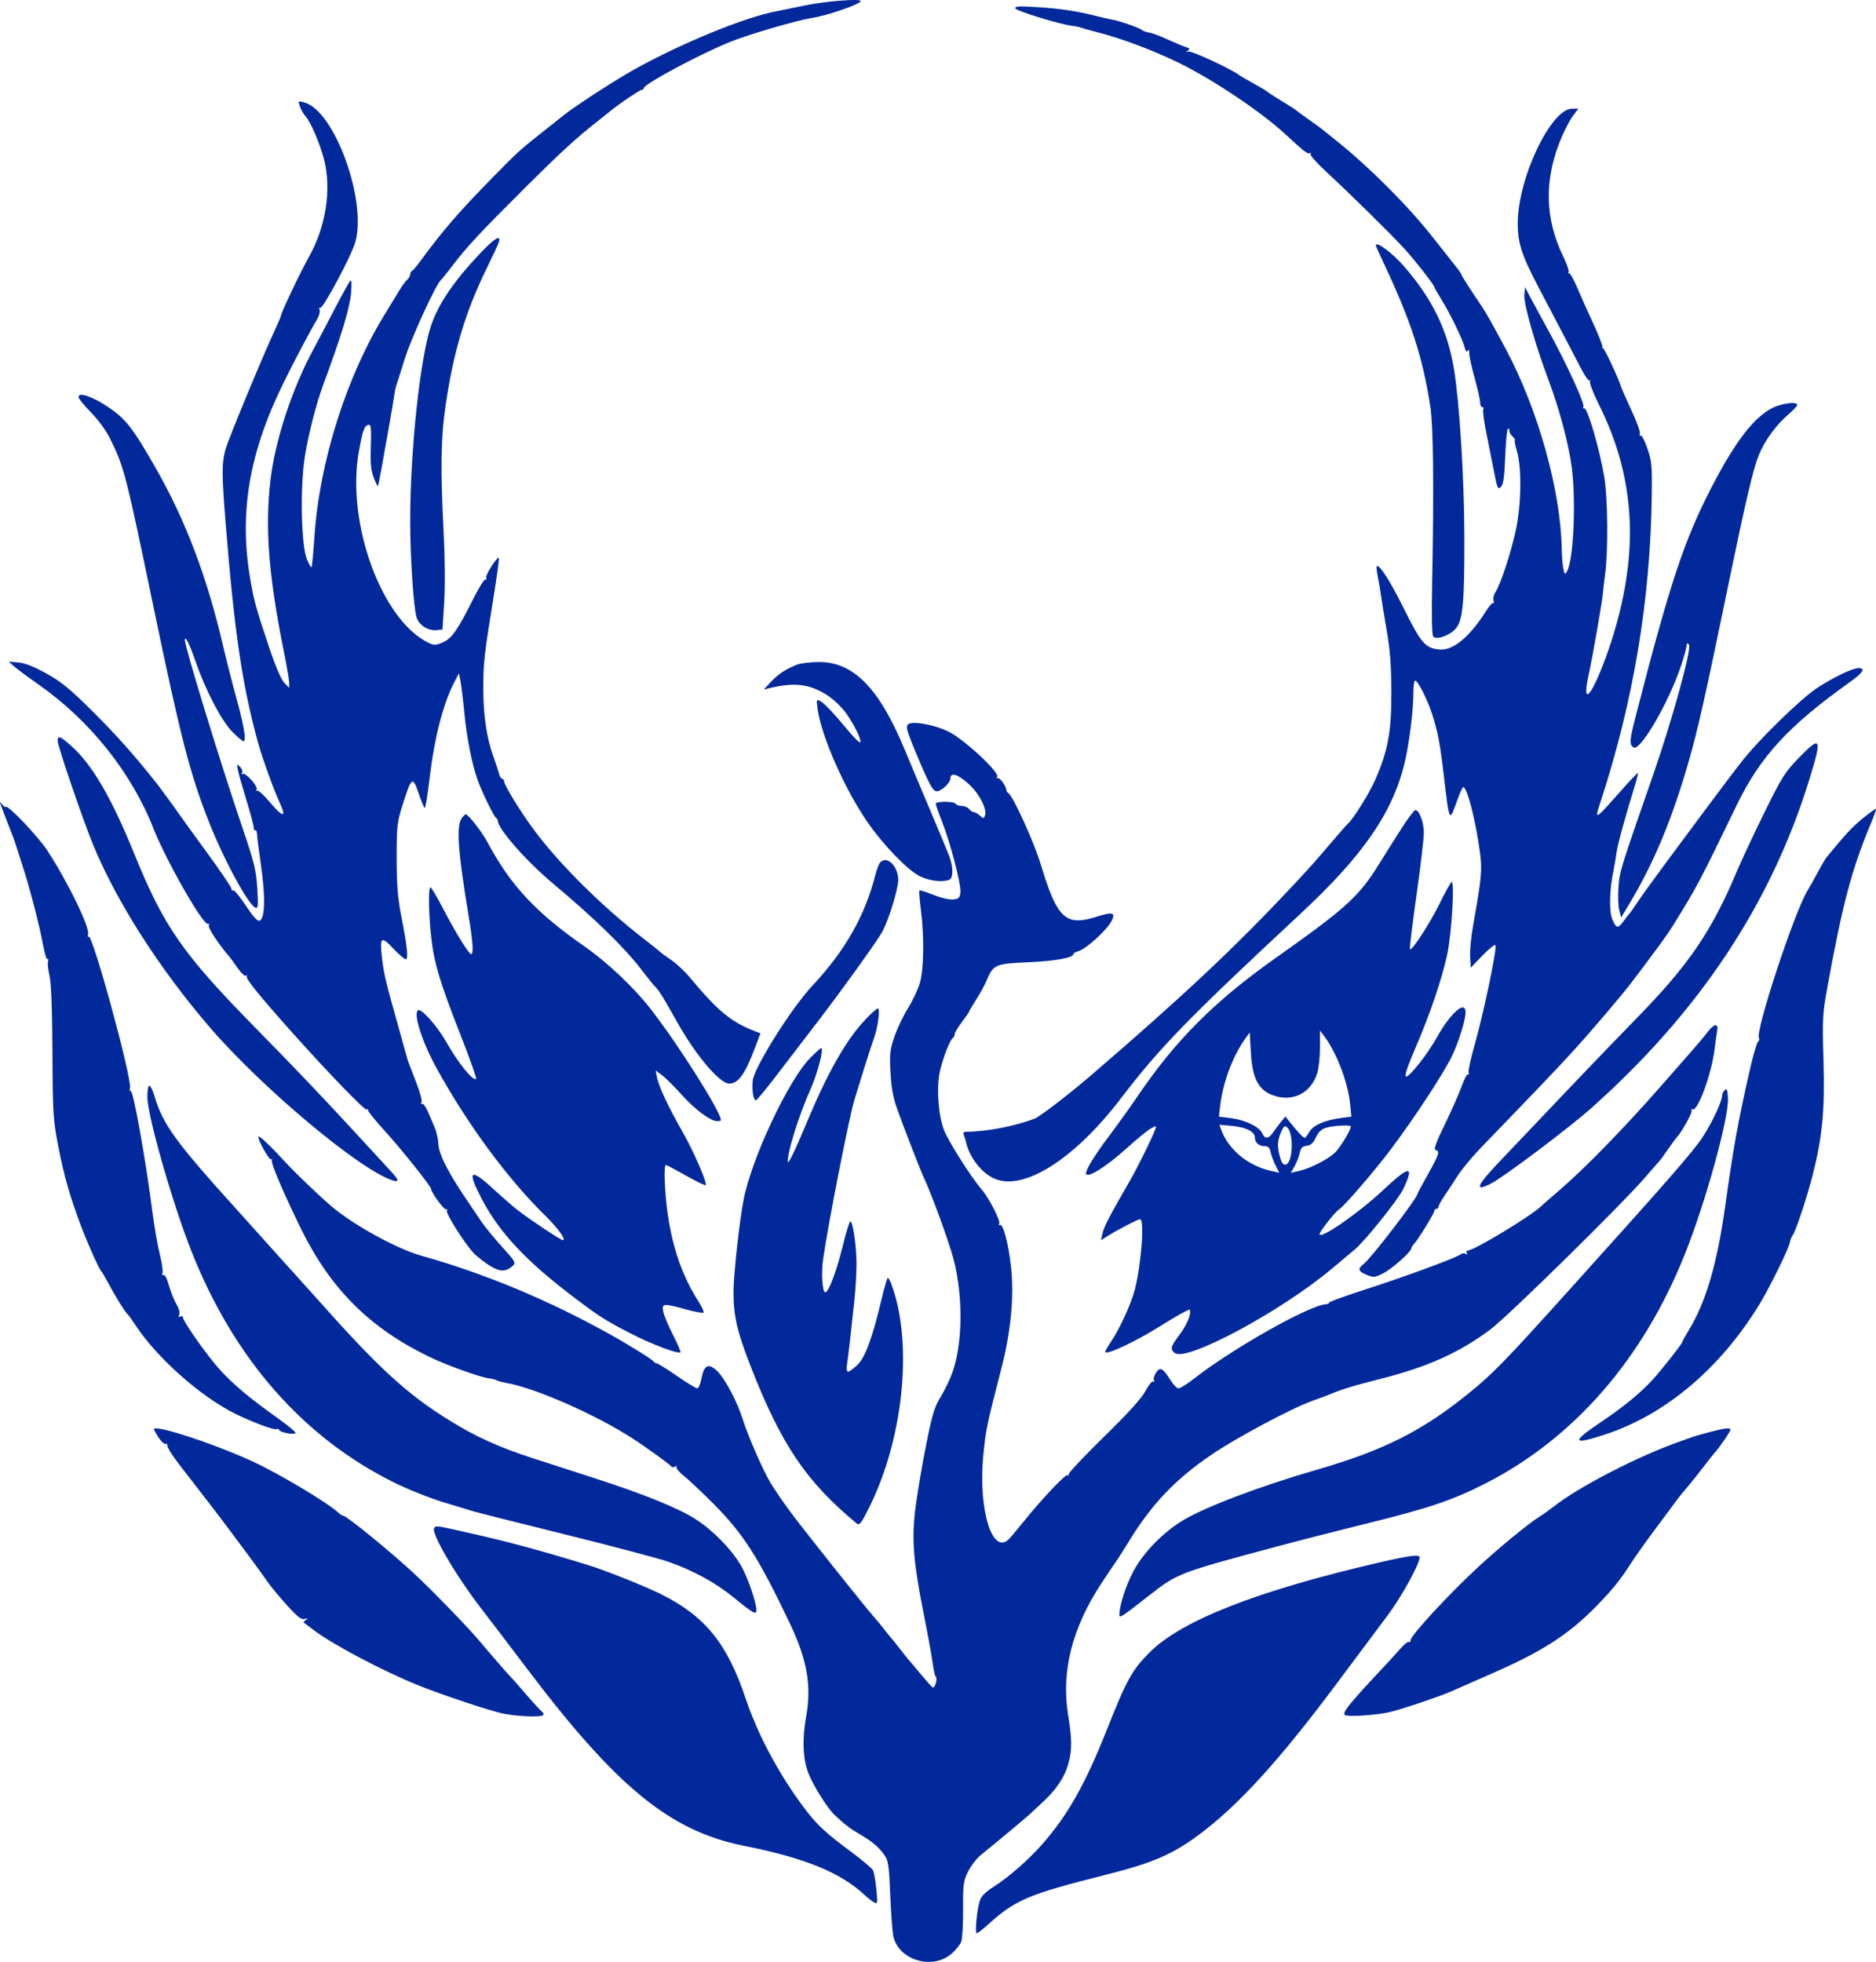 <svg width="549" height="574" viewBox="0 0 549 574" fill="none" xmlns="http://www.w3.org/2000/svg">
<path fill-rule="evenodd" clip-rule="evenodd" d="M227.153 3.311C227.824 3.186 231.532 2.426 235.393 1.624C241.585 0.337 251.873 -0.481 251.873 0.313C251.873 1.193 242.113 4.571 237.529 5.279C233.142 5.956 219.248 10.018 213.737 12.234C204.806 15.826 188.393 24.616 188.393 25.806C188.393 26.071 188.114 26.288 187.773 26.288C187.261 26.288 181.146 30.408 178.932 32.246C178.597 32.524 176.93 33.85 175.229 35.191C168.463 40.526 164.5 44.155 153.601 54.995C140.544 67.982 136.744 72.056 132.519 77.595C130.853 79.779 129.304 81.708 129.074 81.881C127.692 82.93 120.471 98.6 118.525 104.776C117.255 108.807 116.076 112.518 115.906 113.021C115.736 113.525 115.493 114.741 115.365 115.722C115.238 116.703 114.567 120.689 113.874 124.579C113.181 128.469 112.197 133.987 111.688 136.843C111.179 139.698 110.679 142.12 110.578 142.224C110.476 142.329 109.926 141.19 109.356 139.695C108.554 137.595 108.365 135.517 108.528 130.572C108.696 125.427 108.574 124.191 107.906 124.29C106.638 124.478 106.196 125.657 105.046 131.931C101.189 152.964 111.801 181.865 125.709 188.207C127.066 188.825 127.74 188.772 129.69 187.892C132.282 186.722 133.922 184.346 138.677 174.866C140.236 171.758 141.756 169.367 142.056 169.553C142.355 169.738 142.457 169.516 142.282 169.061C141.976 168.262 145.503 162.739 146 163.238C146.134 163.372 145.405 168.689 144.379 175.052C141.635 192.081 141.433 193.894 141.435 201.587C141.436 209.394 142.416 215.918 144.415 221.438C145.145 223.454 145.894 225.721 146.081 226.477C146.267 227.234 146.662 227.852 146.958 227.852C147.254 227.852 147.497 228.147 147.497 228.509C147.497 229.677 152.492 237.791 156.494 243.122C164.107 253.265 176.391 265.39 188.698 274.911C191.048 276.729 193.108 278.378 193.276 278.575C193.444 278.773 194.854 279.8 196.409 280.859C197.965 281.918 200.437 284.23 201.903 285.998C209.993 295.752 214.049 299.095 221 301.74L222.537 302.325L221.007 306.391C218.032 314.301 216.083 317.029 213.406 317.029C210.616 317.029 203.762 308.959 198.231 299.163C194.943 293.336 194.409 292.416 193.426 290.878C192.849 289.976 192.067 288.962 191.687 288.626C191.307 288.29 189.528 286.092 187.733 283.74C182.715 277.166 174.102 268.775 161.826 258.499C154.021 251.967 145.666 242.453 145.666 240.098C145.666 239.801 145.46 239.467 145.208 239.355C144.627 239.097 141.015 231.711 139.803 228.303C138.113 223.546 136.616 216.01 135.892 208.612C135.498 204.58 134.976 200.32 134.734 199.144L134.292 197.006L132.984 199.532C129.673 205.918 127.18 215.586 125.719 227.699C125.142 232.486 124.512 236.403 124.32 236.403C124.127 236.403 123.314 234.479 122.515 232.127C120.765 226.984 120.424 227.229 117.812 235.502C116.201 240.602 116.081 241.685 116.083 251.062C116.086 258.894 116.38 262.638 117.403 267.859C119.086 276.441 119.522 280.245 118.871 280.647C118.586 280.823 116.935 279.467 115.201 277.632C111.553 273.772 111.102 274.075 111.752 279.95C112.282 284.723 112.799 286.939 116.2 299.01C117.715 304.385 119.017 309.058 119.095 309.394C119.265 310.135 119.625 311.103 121.976 317.149C122.981 319.735 123.599 322.182 123.349 322.588C123.088 323.01 123.15 323.166 123.493 322.955C123.823 322.751 124.579 323.738 125.171 325.15C125.765 326.562 126.674 328.664 127.192 329.821C127.71 330.979 128.205 333.177 128.29 334.707C128.473 338.002 131.395 343.562 137.936 353.066C138.514 353.906 139.811 355.828 140.819 357.338C141.827 358.848 144.555 362.182 146.881 364.748C150.811 369.081 151.037 369.479 150.067 370.353C147.958 372.256 146.143 372.178 142.915 370.044C141.239 368.937 139.249 367.343 138.494 366.503C135.669 363.364 130.345 354.882 130.768 354.195C131.019 353.789 130.94 353.652 130.583 353.873C130.081 354.183 126.134 348.819 126.134 347.827C126.134 347.088 117.441 336.191 112.794 331.104C109.891 327.928 107.593 325.09 107.685 324.799C107.777 324.507 107.607 324.419 107.307 324.604C106.728 324.963 95.945 313.794 84.712 301.202C75.9 291.323 71.852 286.303 72.22 285.708C72.433 285.362 72.325 285.254 71.979 285.467C71.634 285.681 70.561 284.702 69.596 283.292C68.631 281.881 67.477 280.305 67.031 279.791C63.96 276.243 60.825 271.482 61.096 270.776C61.274 270.313 61.166 270.09 60.855 270.282C59.607 271.054 48.64 251.875 44.9 242.378C38.433 225.959 26.247 210.721 11.153 200.178C8.175 198.098 5.016 195.759 4.134 194.98L2.531 193.564L5.418 193.835C7.381 194.018 10.015 195.058 13.648 197.083C17.981 199.498 20.553 201.616 27.274 208.306C34.105 215.104 39.286 220.926 45.754 229.073C46.867 230.476 51.247 236.464 52.277 237.992C52.781 238.739 56.466 243.833 60.467 249.311C64.467 254.789 67.74 259.611 67.74 260.026C67.74 260.442 67.925 260.666 68.152 260.527C68.574 260.265 69.917 261.927 73.119 266.674C74.125 268.166 75.308 269.386 75.749 269.386C77.566 269.386 77.782 262.74 76.295 252.589C75.754 248.894 75.278 245.14 75.239 244.249C75.199 243.358 74.961 242.755 74.709 242.911C74.457 243.066 74.251 242.716 74.251 242.133C74.251 241.55 73.315 238.029 72.17 234.309C71.025 230.589 69.893 226.6 69.654 225.443C69.246 223.471 69.283 223.404 70.248 224.37C70.814 224.936 71.079 225.719 70.838 226.109C70.587 226.517 70.665 226.655 71.021 226.435C71.865 225.913 75.635 230.147 75.099 231.014C74.865 231.394 74.937 231.542 75.261 231.342C75.584 231.142 77.205 232.596 78.864 234.572C82.769 239.225 83.952 239.379 81.902 234.968C80.118 231.13 76.63 221.445 75.399 216.914C70.833 200.099 68.585 184.779 66.027 153.029C64.887 138.877 64.872 135.582 65.935 131.651C66.724 128.734 76.643 104.732 80.398 96.655C81.382 94.54 82.186 92.658 82.186 92.472C82.186 91.629 87.886 79.628 90.363 75.253C95.395 66.369 97.102 55.267 94.787 46.485C93.56 41.831 90.879 35.61 89.403 33.994C88.825 33.362 88.087 32.081 87.763 31.151C87.179 29.476 87.194 29.463 89.105 29.992C97.928 32.433 107.484 58.778 103.954 70.929C102.782 74.965 94.45 90.529 93.708 90.07C93.421 89.893 93.348 90.167 93.545 90.68C93.741 91.193 93.358 92.513 92.693 93.613C90.853 96.658 86.602 104.688 83.227 111.494C72.802 132.521 69.82 150.241 73.358 170.131C74.445 176.237 74.964 178.079 78.957 189.982C80.625 194.954 82.299 198.829 83.175 199.741L84.627 201.255V199.811C84.627 199.018 83.956 195.038 83.136 190.969C78.582 168.379 77.492 154.39 79.182 140.202C80.549 128.715 85.593 113.456 91.772 102.11C92.619 100.553 95.242 95.568 97.6 91.033C99.957 86.498 102.157 82.512 102.487 82.176C102.881 81.775 102.973 82.929 102.757 85.535C102.376 90.101 100.067 97.748 94.547 112.716C92.481 118.318 90.151 127.465 89.177 133.8C87.799 142.752 88.153 159.589 89.803 163.59C90.397 165.032 91.008 166.088 91.159 165.937C91.31 165.785 91.7 161.72 92.025 156.902C93.51 134.923 101.491 109.856 112.802 91.644C113.741 90.132 115.353 87.474 116.384 85.738C117.416 84.002 118.658 82.25 119.145 81.846C119.631 81.441 120.03 80.755 120.03 80.32C120.03 79.885 120.247 79.438 120.513 79.326C120.779 79.214 121.805 78.023 122.793 76.679C129.676 67.323 134.124 62.177 144.367 51.72C151.514 44.426 152.463 43.57 159.705 37.892C161.887 36.182 164.206 34.34 164.858 33.8C167.745 31.408 179.482 23.774 185.279 20.52C199.062 12.78 217.892 5.042 227.153 3.311ZM313.828 7.569C310.027 7.087 297.394 3.218 297.141 2.458C296.93 1.824 298.205 1.749 303.521 2.084C310.336 2.514 314.951 3.209 320.847 4.694C322.693 5.159 324.754 5.628 325.425 5.735C327.471 6.063 333.31 8.085 334.159 8.76C334.598 9.109 335.56 9.461 336.295 9.541C337.031 9.621 339.418 10.505 341.6 11.505C343.782 12.505 346.222 13.522 347.022 13.765C348.176 14.115 348.302 14.33 347.632 14.807C346.969 15.28 347.009 15.338 347.822 15.078C348.689 14.801 360.507 20.292 362.627 21.957C362.98 22.235 364.917 23.363 366.931 24.466C368.946 25.568 370.731 26.638 370.899 26.843C371.067 27.048 372.989 28.294 375.171 29.611C377.354 30.929 379.276 32.164 379.444 32.354C379.612 32.546 381.123 33.659 382.801 34.829C384.48 35.999 386.265 37.29 386.769 37.698C387.272 38.106 389.329 39.76 391.341 41.373C400.774 48.942 412.168 60.358 419.131 69.219C421.827 72.65 424.85 76.469 425.849 77.707C426.847 78.944 427.665 80.115 427.665 80.309C427.665 80.62 430.673 85.314 433.754 89.811C434.761 91.281 437.347 95.895 440.772 102.332C450.153 119.964 456.729 143.528 457.035 160.608C457.075 162.822 457.293 165.459 457.519 166.466C457.906 168.195 457.969 168.229 458.616 167.061C460.466 163.724 461.237 146.882 459.994 136.965C459.155 130.266 456.38 119.752 453.27 111.494C449.295 100.936 445.874 88.947 446.09 86.328L446.281 84.008L447.723 86.757C448.515 88.269 450.976 92.804 453.19 96.835C458.404 106.324 463.768 117.994 463.383 119.009C463.217 119.446 463.309 119.662 463.589 119.489C464.48 118.938 468.152 131.453 469.485 139.591C470.516 145.879 470.647 161.083 469.73 167.993C469.396 170.513 469.109 172.987 469.093 173.491C469.041 175.164 466.091 192.037 464.928 197.312C462.848 206.75 465.512 204.248 469.769 192.764C475.043 178.536 477.539 164.223 476.901 151.859C476.295 140.119 473.426 129.439 467.888 118.309C466.243 115.002 465.078 111.979 465.3 111.59C465.523 111.202 465.482 111.085 465.211 111.331C464.939 111.576 463.836 110.065 462.759 107.971C461.682 105.878 459.427 101.554 457.748 98.362C456.07 95.171 452.703 88.758 450.268 84.111C445.303 74.639 444.161 71.139 444.157 65.379C444.147 52.23 453.854 31.785 460.107 31.785H461.909L460.381 33.788C459.541 34.89 458.017 37.76 456.995 40.165C451.832 52.305 451.992 63.796 457.481 75.079C458.525 77.223 459.23 79.216 459.05 79.507C458.87 79.799 458.972 80.038 459.277 80.038C459.582 80.038 460.611 81.893 461.564 84.161C462.516 86.429 464.608 91.103 466.212 94.548C467.817 97.993 469.047 101.154 468.945 101.573C468.844 101.99 468.883 102.105 469.033 101.826C469.278 101.369 473.484 110.262 474.424 113.227C474.636 113.894 476.027 117.047 477.514 120.234C479.002 123.42 480.072 126.414 479.891 126.886C479.71 127.358 479.81 127.59 480.114 127.403C480.417 127.215 481.307 128.918 482.09 131.188C483.382 134.93 483.502 136.23 483.38 145.088C482.958 175.536 478.066 204.876 468.516 234.213C467.696 236.732 467.182 238.23 467.484 238.418C467.914 238.687 470 236.298 475.217 230.415C477.368 227.99 479.213 226.091 479.318 226.197C479.423 226.302 478.96 228.16 478.29 230.327C475.454 239.489 473.339 247.253 473.057 249.535C472.892 250.879 472.518 253.078 472.228 254.422C471.021 260.006 470.836 266.584 471.82 268.941C472.947 271.639 473.495 271.755 475.037 269.624C475.671 268.747 476.472 267.716 476.815 267.333C477.159 266.951 478.258 265.401 479.258 263.889C480.258 262.377 483.685 257.611 486.873 253.296C493.113 244.853 505.721 227.935 506.518 226.936C506.786 226.6 508.143 224.842 509.535 223.031C514.424 216.664 527.012 204.37 531.884 201.203C536.636 198.114 542.152 195.479 543.868 195.479C546.041 195.479 545.222 196.815 541.363 199.563C523.4 212.355 515.156 221.306 508.281 235.487C497.051 258.651 496.987 258.772 489.594 270.798C488.055 273.303 484.688 277.928 477.661 287.189C474.554 291.285 465.141 302.325 459.799 308.139C454.818 313.559 450.744 317.824 433.532 335.635C430.947 338.31 427.854 342.021 426.659 343.881C425.464 345.741 423.69 348.439 422.718 349.877C421.746 351.315 420.95 352.757 420.95 353.083C420.95 353.41 420.676 353.676 420.34 353.676C420.004 353.676 419.73 353.958 419.73 354.303C419.73 355.012 414.991 362.718 413.797 363.951C413.367 364.395 413.015 364.972 413.015 365.233C413.015 366.221 407.318 371.275 404.766 372.55C402.289 373.788 401.953 373.818 399.93 372.972C397.398 371.913 397.242 371.286 399.129 369.747C401.594 367.736 414.847 350.422 414.847 349.213C414.847 349.088 416.219 346.537 417.897 343.543C421.142 337.754 421.446 336.779 420.105 336.466C419.489 336.322 420.228 334.281 422.832 328.939C424.796 324.908 427.009 319.904 427.748 317.819C428.487 315.735 429.317 314.169 429.592 314.339C429.867 314.51 429.949 314.274 429.773 313.816C429.597 313.358 430.432 309.565 431.629 305.386C434.15 296.578 438.148 277.383 437.635 276.551C437.442 276.24 435.738 277.592 433.848 279.557L430.411 283.129L430.227 279.919C430.125 278.154 430.494 274.169 431.046 271.063C433.573 256.85 433.791 254.59 433.119 249.535C431.87 240.136 429.358 230.295 428.208 230.295C427.999 230.295 427.212 232.013 426.458 234.112C425.474 236.854 424.914 238.493 424.476 238.461C423.855 238.416 423.48 235.012 422.492 226.63C421.398 217.35 420.729 213.901 418.995 208.612C417.634 204.457 414.909 199.144 414.139 199.144C413.857 199.144 413.626 200.645 413.626 202.48C413.626 208.1 412.346 218.096 410.886 223.882C407.289 238.131 398.643 250.545 380.665 267.267C347.765 297.87 339.333 306.537 327.987 321.409C314.177 339.512 298.975 348.929 290.525 344.615C286.892 342.761 283.651 338.417 282.701 334.131C282.589 333.627 282.313 332.749 282.088 332.18C281.793 331.435 281.992 331.142 282.798 331.136C288.816 331.087 297.181 329.465 302.841 327.251C304.362 326.655 312.791 320.189 319.016 314.842C346.273 291.427 361.659 276.969 378.529 258.915C383.694 253.387 384.367 252.631 390.138 245.87C392.146 243.519 394.092 241.32 394.463 240.984C396.13 239.477 400.76 232.047 402.456 228.157C406.193 219.59 407.212 214.047 407.176 202.504C407.15 194.63 406.813 190.225 405.78 184.28C405.03 179.968 404.294 175.433 404.142 174.202C403.991 172.971 403.59 170.613 403.252 168.961C402.915 167.309 402.764 165.832 402.918 165.678C403.604 164.991 406.774 169.916 410.617 177.637C415.92 188.293 417.067 189.63 421.256 190.038C425.176 190.42 430.107 186.357 434.832 178.851C435.831 177.264 436.839 176.156 437.072 176.389C437.305 176.622 437.313 176.338 437.091 175.758C436.868 175.178 437.104 174.064 437.615 173.284C439.161 170.924 442.225 161.58 443.621 154.976C445.204 147.483 445.352 136.86 443.939 132.099C443.435 130.399 443.143 128.886 443.293 128.737C443.442 128.588 443.145 128.118 442.634 127.693C442.122 127.268 441.704 126.496 441.704 125.977C441.704 125.459 441.498 125.24 441.246 125.492C440.994 125.744 440.651 129.451 440.483 133.731C440.25 139.66 439.951 141.738 439.225 142.464C438.363 143.327 438.171 142.891 437.182 137.839C436.582 134.771 435.552 129.582 434.893 126.307C434.234 123.032 433.866 120.077 434.073 119.741C434.281 119.405 434.16 119.129 433.805 119.129C433.449 119.129 433.158 118.511 433.156 117.755C433.156 116.999 432.428 113.77 431.539 110.578C430.65 107.387 429.938 104.115 429.956 103.308C429.977 102.376 429.817 102.118 429.518 102.602C429.204 103.111 428.906 102.785 428.624 101.627C428.059 99.308 424.262 91.509 421.751 87.509C420.639 85.738 419.73 84.137 419.73 83.951C419.73 83.409 414.237 76.357 411.212 73.014C407.606 69.029 394.538 56.152 388.154 50.291C385.391 47.755 383.304 45.397 383.518 45.051C383.731 44.706 383.628 44.595 383.29 44.804C382.693 45.173 381.613 44.338 376.214 39.323C369.226 32.834 355.137 23.379 345.125 18.46C337.652 14.788 328.093 11.194 321.152 9.446C319.138 8.938 317.078 8.36 316.574 8.162C316.071 7.963 314.835 7.696 313.828 7.569ZM126.153 95.253C128.288 88.91 132.841 82.216 140.552 74.083C144.752 69.653 146.73 68.485 145.97 70.883C145.755 71.558 144.194 74.925 142.499 78.365C136.278 90.997 132.741 102.747 130.411 118.519C129.017 127.959 128.872 137.257 129.829 155.777C130.212 163.181 130.275 171.544 129.984 176.239L129.491 184.18L127.853 184.369C125.381 184.655 122.671 182.97 121.915 180.677C121.052 178.062 120.051 163.13 120.039 152.713C120.017 132.015 122.899 104.916 126.153 95.253ZM404.725 76.543C403.578 74.118 402.639 71.987 402.639 71.81C402.639 70.388 407.496 74.013 410.988 78.042C419.21 87.528 423.622 96.634 425.496 107.987C427.099 117.702 428.485 139.782 428.533 156.388C428.591 176.302 428.13 181.394 426.046 183.874C424.353 185.886 420.464 187.298 419.443 186.271C419.028 185.853 418.918 180.3 419.119 169.944C419.642 143.048 419.456 124.688 418.604 119.129C416.347 104.413 412.889 93.803 404.725 76.543ZM26.607 120.64C24.611 118.615 22.979 116.592 22.979 116.144C22.979 114.602 27.173 116.047 31.78 119.175C36.828 122.602 38.856 125.203 45.396 136.631C54.356 152.293 60.591 168.747 65.381 189.371C66.278 193.235 67.924 199.694 69.039 203.725C71.394 212.243 72.174 216.857 71.258 216.857C70.913 216.857 69.378 215.552 67.845 213.956C64.678 210.658 60.083 201.792 57.161 193.342C55.419 188.305 54.108 185.712 54.108 187.303C54.108 189.322 64.615 223.577 70.855 241.9C74.414 252.353 74.957 254.55 75.289 259.849C75.604 264.888 75.524 265.841 74.806 265.605C72.76 264.933 65.526 251.613 61.101 240.373C55.601 226.401 52.87 215.809 44.959 177.766C36.735 138.216 36.35 136.722 32.161 128.225C31.048 125.969 28.705 122.768 26.607 120.64ZM500.884 142.551C507.735 129.311 513.125 122.257 518.554 119.427C521.33 117.98 525.937 117.383 525.937 118.471C525.937 118.781 524.854 119.961 523.531 121.095C519.781 124.307 516.447 128.858 514.711 133.133C513.029 137.274 510.819 146.717 505.48 172.574C498.885 204.517 496.9 213.328 494.125 222.965C489.217 240.008 483.923 252.649 476.615 264.778L474.423 268.417L473.866 266.305C473.56 265.144 473.457 262.133 473.637 259.613C473.973 254.913 474.111 254.466 483.796 226.666C489.393 210.602 495.186 189.506 494.256 188.576C493.77 188.089 493.586 188.172 493.586 188.874C493.586 189.407 492.869 192.005 491.993 194.646C488.36 205.595 479.836 220.197 477.978 218.654C476.766 217.647 476.859 216.626 478.879 208.78C488.698 170.619 492.896 157.987 500.884 142.551ZM225.627 199.478C227.795 197.174 229.951 195.756 233.257 194.458C234.264 194.063 237.036 193.719 239.415 193.693C249.768 193.582 257.289 201.237 264.875 219.606C266.401 223.301 269.752 231.272 272.321 237.319C274.89 243.366 277.383 249.379 277.861 250.681C279.031 253.868 278.987 256.941 277.765 257.41C275.687 258.208 271.851 257.717 269.047 256.296C265.566 254.531 258.376 247.08 253.901 240.6C247.182 230.873 240.365 215.416 239.271 207.427C238.891 204.652 238.933 204.533 240.069 205.141C241.285 205.792 243.915 208.59 248.734 214.358C250.197 216.109 251.544 217.39 251.729 217.206C252.27 216.664 249.962 211.918 247.522 208.557C246.28 206.846 243.842 204.534 242.103 203.417C236.961 200.115 232.56 199.562 225.322 201.307L223.49 201.749L225.627 199.478ZM268.46 221.247C265.107 213.262 264.857 212.268 266.065 211.738C267.78 210.986 273.735 212.168 277.502 214.007C282.091 216.248 292.614 226.01 291.823 227.291C291.558 227.72 291.613 227.884 291.953 227.674C292.519 227.323 294.485 230.009 294.492 231.143C294.495 231.441 294.768 231.854 295.1 232.059C296.482 232.914 302.6 246.379 304.576 252.915C309.361 268.739 311.817 271.066 320.759 268.252C325.603 266.727 326.54 266.966 325.321 269.412C323.987 272.088 317.762 277.74 315.506 278.325C314.751 278.521 314.133 278.88 314.133 279.123C314.133 280.227 308.844 281.19 300.891 281.533C291.232 281.95 290.684 282.193 288.706 286.93C288.19 288.165 286.833 290.637 285.691 292.424C284.549 294.212 283.613 295.804 283.613 295.963C283.613 296.121 282.652 297.511 281.477 299.051C280.302 300.592 279.341 302.22 279.341 302.67C279.341 303.121 279.123 303.581 278.856 303.693C278.088 304.015 275.878 309.679 275.052 313.442C274.002 318.223 274.564 326.238 276.259 330.65C277.513 333.913 284.246 344.518 287.282 348.013C289.416 350.469 292.894 357.255 292.416 358.029C292.163 358.439 292.231 358.59 292.572 358.38C293.518 357.794 295.121 363.791 295.876 370.745C296.816 379.391 295.815 389.725 292.979 400.654C288.827 416.655 288.512 418.168 287.775 425.606C286.174 441.752 290.486 455.543 295.438 450.111C296.168 449.311 298.093 447.007 299.716 444.991C304.936 438.509 311.807 431.247 312.383 431.604C312.69 431.794 312.867 431.646 312.775 431.274C312.683 430.903 317.307 426.004 323.052 420.387C330.185 413.415 334.036 409.164 335.195 406.986C336.128 405.233 337.169 403.97 337.509 404.18C337.855 404.394 337.94 404.259 337.702 403.874C337.468 403.495 337.735 402.486 338.295 401.631C339.494 399.8 340.277 400.213 342.607 403.906C343.404 405.171 344.442 406.205 344.912 406.205C345.381 406.205 347.369 404.953 349.329 403.422C360.642 394.587 382.942 381.986 387.93 381.61C388.588 381.56 389.022 381.351 388.895 381.146C388.768 380.94 393.663 379.162 399.771 377.194C411.328 373.471 426.211 367.986 427.485 366.98C427.891 366.66 428.551 366.602 428.953 366.85C429.416 367.137 429.525 367.044 429.249 366.598C429.009 366.21 429.133 365.892 429.524 365.892C431.296 365.892 447.782 355.952 450.865 353.025C451.373 352.543 453.707 350.506 456.054 348.497C463.618 342.021 474.944 330.428 485.9 317.945C488.849 314.585 492.814 310.074 494.713 307.919C496.611 305.764 498.851 303.094 499.69 301.986C501.607 299.455 502.964 299.272 502.518 301.606C502.341 302.53 502.021 304.797 501.808 306.645C500.944 314.108 496.771 325.5 495.245 324.557C494.886 324.334 494.804 324.469 495.053 324.872C495.398 325.432 491.939 331.614 490.556 332.909C490.376 333.077 489.282 334.589 488.124 336.269C486.967 337.948 485.868 339.46 485.683 339.628C485.498 339.796 483.573 341.995 481.406 344.515C474.752 352.252 441.347 385.077 436.21 388.926C427.099 395.754 417.763 399.953 403.955 403.432C396.168 405.395 392.743 406.446 388.905 408.051C388.234 408.332 386.036 409.15 384.022 409.869C378.052 411.999 362.181 420.452 354.818 425.421C344.033 432.7 337.159 439.893 330.279 451.099C328.629 453.787 327.061 456.26 326.795 456.596C326.528 456.932 324.532 459.901 322.358 463.195C313.775 476.2 310.521 488.97 312.563 501.636C313.731 508.881 313.757 511.854 312.686 515.879C311.649 519.774 309.181 523.536 305.32 527.106C303.663 528.638 301.871 530.304 301.34 530.808C300.378 531.72 291.378 539.226 287.058 542.719C285.812 543.727 284.116 545.926 283.291 547.605C281.918 550.397 281.795 551.34 281.843 558.6C281.873 562.967 281.622 567.244 281.288 568.105C280.953 568.966 279.714 570.518 278.533 571.555C272.8 576.592 262.605 573.384 261.359 566.15C261.106 564.685 260.722 559.226 260.505 554.019C260.158 545.68 259.954 544.333 258.799 542.719C257.091 540.333 255.295 538.818 251.645 536.683C248.819 535.031 247.333 533.9 244.325 531.114C242.174 529.121 238.016 522.498 236.554 518.737C234.93 514.557 234.715 508.815 235.931 502.101C237.527 493.291 236.193 485.605 231.266 475.226C222.073 455.861 217.568 448.78 208.901 440.08C205.511 436.676 201.584 432.974 200.173 431.853C198.762 430.731 197.775 429.544 197.978 429.215C198.195 428.863 198.029 428.813 197.575 429.094C197.15 429.357 196.627 429.32 196.412 429.013C195.988 428.404 188.949 423.324 185.036 420.802C174.167 413.797 156.775 406.159 148.16 404.607C146.956 404.39 145.697 404.049 145.361 403.85C145.025 403.651 144.064 403.401 143.225 403.295C140.459 402.945 130.802 399.477 125.613 396.968C108.182 388.543 96.739 377.121 88.084 359.508C83.019 349.201 79.148 340.1 79.551 339.447C79.761 339.107 79.666 338.993 79.34 339.196C78.766 339.551 75.163 333.014 75.659 332.518C75.949 332.228 79.515 335.632 83.527 340.029C86.34 343.111 93.6 350.051 97.165 353.066C103.603 358.508 116.223 365.418 123.387 367.424C141.765 372.569 160.333 380.298 178.322 390.292C183.994 393.443 191.118 397.881 191.343 398.404C191.456 398.663 191.822 398.876 192.158 398.876C192.494 398.876 195.151 400.525 198.063 402.54C200.975 404.556 203.668 406.205 204.049 406.205C204.43 406.205 204.977 404.929 205.266 403.369C206.015 399.31 207.351 398.69 209.94 401.2C212.204 403.396 215.767 410.161 217.402 415.367C218.913 420.177 223.096 429.763 225.397 433.691C226.48 435.539 229.24 439.569 231.532 442.646C235.673 448.208 254.279 471.558 256.106 473.485C256.631 474.04 257.748 475.394 258.588 476.494C259.427 477.594 260.392 478.79 260.733 479.151C261.073 479.512 262.302 481.044 263.464 482.555C264.625 484.067 265.72 485.441 265.896 485.609C266.073 485.777 267.585 487.564 269.256 489.579C270.927 491.595 272.575 493.443 272.918 493.685C273.595 494.164 274.477 491.013 273.81 490.496C273.594 490.328 273.223 488.678 272.985 486.831C272.748 484.983 271.599 478.661 270.432 472.782C267.203 456.521 266.716 450.149 267.976 440.622C268.547 436.306 269.939 428.148 271.07 422.493C272.784 413.923 273.477 411.636 275.237 408.75C276.398 406.847 277.911 403.758 278.6 401.886C281.709 393.439 281.922 379.665 279.113 368.641C277.835 363.625 272.591 349.243 270.206 344.209C269.301 342.302 264.076 328.798 262.406 324.053C261.353 321.058 260.808 317.947 260.587 313.667C260.307 308.236 260.443 307.066 261.803 303.153C262.644 300.731 264.423 297.022 265.756 294.91C267.089 292.797 268.63 289.516 269.182 287.616C270.373 283.515 270.509 274.135 269.492 266.201C269.111 263.229 268.918 260.677 269.064 260.531C269.21 260.386 271.046 260.961 273.144 261.809C275.269 262.668 277.825 263.267 278.913 263.162C280.617 262.997 280.891 262.722 281.055 261.021C281.282 258.679 278.072 246.407 275.611 240.205C274.641 237.76 273.847 235.493 273.847 235.166C273.847 234.379 279.16 234.394 279.646 235.181C279.854 235.517 280.66 235.792 281.439 235.792C282.217 235.792 283.195 236.204 283.613 236.708C284.032 237.212 284.662 237.625 285.014 237.625C285.366 237.625 286.15 238.074 286.757 238.624C287.767 239.538 287.893 239.539 288.237 238.643C288.953 236.774 286.58 232.164 283.454 229.351C280.219 226.44 278.12 225.832 278.12 227.807C278.12 229.037 275.46 231.517 274.14 231.517C273.023 231.517 271.98 229.63 268.46 221.247ZM27.345 247.397C24.384 240.264 16.875 218.288 16.875 216.755C16.875 215.064 17.674 215.375 20.983 218.353C27.003 223.769 32.66 233.472 39.218 249.627C47.937 271.106 53.411 278.989 74.572 300.537C86.939 313.129 94.368 320.932 105.105 332.604C109.432 337.307 113.734 341.98 114.667 342.988C116.722 345.209 116.824 345.96 114.994 345.393C105.494 342.454 76.731 318.394 61.37 300.537C46.672 283.45 34.275 264.089 27.345 247.397ZM516.386 237.625C521.388 227.473 522.391 225.875 526.255 221.896C532.952 215.002 533.307 215.655 529.531 227.934C518.335 264.348 497.352 295.996 465.733 324.16C459.121 330.05 440.081 344.371 436.289 346.307C431.22 348.894 432.124 346.843 439.398 339.245C443.216 335.257 448.662 329.534 451.499 326.528C459.595 317.951 470.584 306.498 479.353 297.496C494.278 282.176 500.896 272.449 508.243 255.032C509.66 251.673 513.325 243.839 516.386 237.625ZM3.747 244.649C2.885 242.518 0.901 237.377 0.328 235.792C-0.161 234.437 -0.13 234.384 0.604 235.324C1.058 235.907 1.566 236.248 1.732 236.082C2.36 235.453 11.277 244.861 13.917 248.939C20.167 258.591 26.467 271.642 25.763 273.479C25.582 273.95 25.662 274.195 25.942 274.022C27.127 273.289 38.716 315.744 38.039 318.337C37.875 318.962 37.96 319.339 38.227 319.174C38.96 318.72 42.604 339.003 44.647 354.898C45.187 359.097 46.143 364.556 46.771 367.029C47.4 369.502 47.75 371.952 47.55 372.474C47.331 373.045 47.44 373.266 47.824 373.028C48.205 372.793 48.858 374.042 49.449 376.135C49.993 378.06 50.982 380.524 51.648 381.61C52.33 382.724 52.685 384.033 52.463 384.612C52.198 385.304 52.302 385.495 52.784 385.197C53.177 384.954 53.498 385.016 53.498 385.335C53.498 386.559 60.823 396.93 64.509 400.924C68.557 405.311 73.011 409.025 81.423 415.025C84.193 417.001 86.459 418.879 86.459 419.198C86.459 419.929 81.96 419.146 81.676 418.366C81.563 418.057 81.239 417.947 80.955 418.123C80.339 418.503 74.181 416.232 69.063 413.736C58.825 408.745 45.931 397.318 39.546 387.576C38.665 386.232 37.791 384.995 37.604 384.827C36.607 383.932 33.89 379.566 31.144 374.444C30.514 373.268 29.857 372.169 29.684 372.001C29.031 371.363 25.903 364.441 23.928 359.263C20.558 350.427 18.786 344.274 17.069 335.456C15.54 327.597 15.438 325.976 15.343 307.867C15.274 294.907 14.992 287.572 14.476 285.395C14.055 283.618 13.87 281.748 14.065 281.241C14.26 280.732 14.193 280.457 13.916 280.628C13.64 280.799 13.081 279.095 12.674 276.842C11.599 270.886 8.665 259.576 6.462 252.895C5.41 249.703 4.48 246.817 4.395 246.481C4.31 246.145 4.019 245.321 3.747 244.649ZM534.495 250.867C540.05 244.094 542.01 241.985 545.102 239.451C547.118 237.799 548.866 236.544 548.986 236.664C549.105 236.784 548.469 238.626 547.572 240.759C541.948 254.13 539.17 264.569 534.752 288.932C533.359 296.619 533.283 298.067 533.643 310.31C534.064 324.645 533.332 332.424 530.503 343.665C528.92 349.955 525.477 360.343 524.625 361.402C524.314 361.787 523.94 362.724 523.794 363.482C523.413 365.464 518.025 376.452 514.975 381.468C503.572 400.219 487.484 413.837 469.875 419.645C459.916 422.929 459.657 422.004 468.816 415.849C475.1 411.625 479.876 407.715 483.422 403.891C486.189 400.907 492.366 393.059 492.366 392.528C492.366 392.334 493.207 390.806 494.236 389.133C499.157 381.129 502.509 369.735 504.845 353.066C507.33 335.328 508.567 328.461 511.996 313.364C513.025 308.829 514.147 304.943 514.487 304.728C514.828 304.514 514.943 304.073 514.743 303.75C513.577 301.862 525.066 266.943 528.952 260.564C529.577 259.537 530.947 257.097 531.996 255.143C533.045 253.188 534.169 251.264 534.495 250.867ZM403.703 252.589C405.574 249.566 408.566 244.825 410.352 242.053C412.137 239.281 413.872 237.014 414.207 237.014C415.343 237.014 416.678 240.607 416.678 243.667C416.678 245.343 415.699 253.631 414.502 262.083C413.305 270.535 412.454 277.579 412.61 277.735C413.159 278.284 418.392 270.246 421.228 264.5C422.803 261.308 424.378 258.422 424.729 258.086C425.783 257.076 424.833 273.262 423.474 279.464C421.896 286.663 418.544 296.533 414.405 306.165C410.034 316.341 410.284 317.396 415.528 310.898C417.03 309.038 419.259 305.726 420.482 303.537C424.501 296.345 428.885 292.501 428.885 296.169C428.885 298.374 426.938 304.673 424.955 308.882C422.656 313.76 414.019 326.951 407.025 336.269C402.295 342.57 393.303 352.99 391.837 353.869C390.742 354.526 386.158 360.343 386.158 361.076C386.158 362.845 397.64 354.888 404.786 348.17C412.513 340.903 414.018 340.827 410.656 347.874C409.186 350.955 399.251 363.336 396.417 365.618C395.978 365.971 392.979 368.48 389.751 371.194C374.897 383.684 347.08 398.599 343.769 395.849C342.378 394.694 342.567 393.989 345.213 390.466C347.458 387.476 348.855 383.942 348.093 383.18C347.907 382.994 344.104 385.13 339.642 387.926C332.507 392.398 324.214 396.341 323.483 395.609C323.345 395.47 324.067 394.117 325.09 392.601C327.729 388.689 331.026 381.478 332.114 377.239C334 369.896 334.984 356.731 333.647 356.731C332.957 356.731 327.145 359.735 324.111 361.66L322.187 362.881L322.659 360.788C323.096 358.848 324.841 355.506 330.806 345.185C332.97 341.44 337.233 332.776 338.127 330.306C338.485 329.314 338.385 329.3 336.853 330.122C335.939 330.612 332.582 333.363 329.392 336.234C323.974 341.113 318.755 344.458 317.899 343.6C317.284 342.984 319.982 338.45 324.624 332.299C327.032 329.107 330.677 324.022 332.723 320.999C343.92 304.453 355.305 293.019 373.154 280.395C394.115 265.569 397.675 262.33 403.703 252.589ZM256.177 255.949C256.561 254.437 257.158 252.857 257.501 252.436C259.414 250.101 262.86 253.321 262.86 257.443C262.86 260.045 260.238 268.643 258.279 272.464C257.048 274.864 245.859 290.419 238.668 299.727C236.027 303.144 231.132 309.535 227.789 313.928C224.446 318.321 221.498 321.915 221.239 321.915C220.459 321.915 219.964 318.958 220.277 316.175C220.722 312.223 231.578 294.97 237.803 288.321C247.334 278.142 253.133 267.925 256.177 255.949ZM235.992 328.664C242.227 313.723 247.585 304.285 253.219 298.325C254.926 296.518 256.584 295.04 256.902 295.04C257.626 295.04 256.911 300.651 255.812 303.591C255.373 304.767 254.032 308.89 252.834 312.753C251.635 316.616 250.398 320.602 250.084 321.61C248.561 326.5 242.328 358.197 240.871 368.454C240.287 372.565 240.656 378.108 241.513 378.108C242.477 378.108 244.788 372.016 246.551 364.824C247.56 360.709 248.593 357.341 248.846 357.341C249.589 357.341 250.653 364.683 250.653 369.808C250.653 372.412 250.374 377.199 250.032 380.448C249.044 389.849 248.201 397.188 247.86 399.334C247.672 400.523 247.805 401.319 248.192 401.319C248.548 401.319 249.779 400.426 250.928 399.334C253.195 397.178 255.309 391.39 258.068 379.788C258.846 376.513 259.639 373.833 259.829 373.833C260.018 373.833 260.546 374.864 261.002 376.123C267.187 393.231 264.395 420.802 254.449 440.861C252.006 445.787 251.528 446.404 250.694 445.715C235.979 433.559 228.597 422.626 219.687 399.792C215.72 389.629 214.665 385.079 214.65 378.091C214.64 373.119 216.364 357.405 217.628 350.928C219.986 338.86 230.707 316.054 237.083 309.546C238.646 307.951 240.103 306.645 240.321 306.645C241.17 306.645 239.261 314.04 237.246 318.556C233.807 326.259 230.423 337.007 230.537 339.864C230.58 340.95 232.575 336.856 235.992 328.664ZM385.491 313.931C385.937 312.443 386.295 309.038 386.284 306.363L386.265 301.501L387.415 303.004C391.051 307.756 394.429 316.504 395.079 322.853L395.473 326.703L392.494 327.094C387.682 327.727 384.292 329.205 383.186 331.151C382.638 332.114 382.033 332.903 381.84 332.906C381.405 332.911 379.959 331.407 377.803 328.71L376.155 326.649L374.9 328.208C374.21 329.065 373.152 330.474 372.549 331.338C371.198 333.273 370.155 333.337 369.365 331.535C368.545 329.664 364.335 327.648 360.157 327.126L356.704 326.694L357.078 323.541C357.896 316.635 360.716 309.074 364.405 303.896L365.71 302.064L366.055 307.925C366.497 315.445 368.204 318.807 372.394 320.409C378.151 322.609 383.712 319.858 385.491 313.931ZM56.068 366.198C50.456 352.045 43.121 326.367 43.121 320.871C43.121 319.094 43.386 317.639 43.708 317.639C44.031 317.639 44.687 318.961 45.167 320.577C47.686 329.066 51.285 334.011 69.92 354.593C71.137 355.936 75.829 361.159 80.348 366.198C84.867 371.237 88.709 375.497 88.885 375.665C89.061 375.833 90.424 377.345 91.915 379.025C110.756 400.263 118.871 407.744 131.646 415.651C139.274 420.373 146.159 423.488 156.018 426.677C160.563 428.148 168.678 430.769 174.049 432.501C188.6 437.194 198.783 441.343 203.775 444.612C208.898 447.967 214.3 453.551 216.957 458.24C218.826 461.537 221.354 468.894 221.354 471.036C221.354 472.584 220.5 472.113 214.648 467.337C209.375 463.032 202.71 459.396 195.548 456.918C192.788 455.962 179.268 452.388 165.504 448.975C151.74 445.563 139.654 442.518 138.647 442.209C137.64 441.9 133.639 440.689 129.755 439.516C125.871 438.343 119.417 435.766 115.411 433.789C88.771 420.642 68.504 397.558 56.068 366.198ZM503.963 320.522C503.963 320.079 504.307 319.37 504.726 318.947C505.337 318.331 505.526 318.785 505.672 321.226C506.014 326.918 499.149 351.768 492.996 367.114C480.755 397.642 460.717 420.682 434.878 433.94C425.387 438.81 418.12 441.277 400.503 445.609C392.781 447.507 380.833 450.565 373.951 452.405C345.236 460.08 344.554 460.337 336.717 466.463C327.876 473.374 327.559 473.579 327.583 472.355C327.637 469.617 329.447 463.999 331.603 459.877C334.523 454.294 340.38 448.272 346.33 444.735C352.973 440.785 368.987 434.741 385.27 430.036C405.013 424.331 416.315 418.63 430.062 407.442C436.943 401.842 440.539 398.143 458.819 377.863C488.276 345.182 495.445 336.976 498.216 332.766C500.978 328.573 503.963 322.211 503.963 320.522ZM371.974 342.581C365.248 341.069 359.644 336.493 357.453 330.726L356.824 329.072L360.526 329.408C364.587 329.776 367.236 331.116 367.236 332.801C367.236 334.29 368.426 335.353 370.094 335.353C371.124 335.353 371.573 335.789 371.822 337.032C372.008 337.956 372.655 339.703 373.262 340.915L374.365 343.119L371.974 342.581ZM374.603 338.596C373.729 335.445 373.785 333.877 374.866 331.288C375.623 329.476 375.936 329.223 376.667 329.83C378.698 331.517 378.363 340.324 376.252 340.731C375.543 340.867 375.06 340.242 374.603 338.596ZM385.085 332.775C385.85 331.144 386.711 330.342 388.139 329.929C390.315 329.3 395.314 329.05 395.314 329.57C395.314 330.623 392.107 335.908 390.64 337.272C388.488 339.274 383.384 341.865 380.17 342.588L377.748 343.132L378.842 341.228C379.444 340.18 380.119 338.446 380.341 337.374C380.659 335.841 381.095 335.385 382.383 335.236C383.587 335.097 384.302 334.447 385.085 332.775ZM48.386 422.441C47.827 422.651 46.156 420.55 45.069 418.269C44.152 416.345 62.624 422.324 74.076 427.659C82.152 431.422 96.059 439.758 99.168 442.701C99.611 443.121 100.192 443.464 100.457 443.464C101.375 443.464 114.072 453.805 120.855 460.077C126.302 465.113 137.148 476.294 140.478 480.306C142.736 483.026 148.523 489.686 149.065 490.19C149.427 490.526 151.489 492.859 153.646 495.376C155.803 497.892 157.98 500.275 158.483 500.67C158.987 501.066 159.214 501.574 158.99 501.799C158.273 502.516 150.77 502.178 146.776 501.251C142.533 500.265 129.475 495.903 122.777 493.235C112.453 489.123 97.174 481.062 91.647 476.811C90.304 475.778 89.076 474.846 88.918 474.741C88.76 474.635 89.034 474.27 89.528 473.931C90.228 473.449 90.148 473.391 89.162 473.665C88.16 473.944 87.061 473.087 83.879 469.542C81.668 467.08 79.209 464.122 78.413 462.969C76.871 460.733 71.624 453.549 70.405 452.004C70.003 451.493 68.712 449.756 67.537 448.143C66.362 446.53 63.203 442.375 60.517 438.909C57.832 435.442 54.123 430.646 52.277 428.251C50.431 425.856 48.955 423.512 48.997 423.04C49.039 422.569 48.764 422.299 48.386 422.441ZM495.418 420.383C495.921 420.193 498.119 419.567 500.301 418.994C504.941 417.774 506.405 417.614 506.405 418.33C506.405 418.81 503.359 423.265 501.867 424.966C501.143 425.792 500.895 426.104 497.854 430.025C496.682 431.535 495.259 433.322 494.692 433.995C492.14 437.022 491.384 437.959 490.414 439.292C489.844 440.075 487.121 443.739 484.364 447.434C481.607 451.13 478.387 455.665 477.207 457.512C474.236 462.167 471.954 464.994 467.34 469.736C459.164 478.14 451.569 483.066 436.82 489.531C431.617 491.812 426.261 494.168 424.918 494.766C421.405 496.329 410.07 500.149 406.553 500.956C402.924 501.787 394.978 502.337 393.697 501.845C392.503 501.387 394.61 498.706 404.065 488.651C406.135 486.451 408.724 483.616 409.819 482.351C410.915 481.086 412.052 480.199 412.345 480.38C412.638 480.562 412.84 480.351 412.794 479.913C412.664 478.675 423.944 466.453 432.624 458.429C438.807 452.713 447.335 445.72 450.554 443.726C451.561 443.102 453.484 441.729 454.827 440.673C462.089 434.967 479.533 425.977 491.45 421.8C493.129 421.211 494.914 420.574 495.418 420.383ZM141.077 470.95C133.635 461.367 126.131 448.616 127.054 447.122C127.141 446.981 127.209 446.865 127.304 446.777C127.754 446.363 128.811 446.607 135.36 448.068C148.415 450.978 156.994 453.275 172.218 457.936C177.134 459.441 188.955 464.172 193.582 466.486C206.376 472.884 212.829 480.868 218.214 496.958C221.727 507.456 227.919 519.057 235.183 528.754C239.022 533.878 241.349 536.061 249.135 541.841C252.31 544.197 255.155 546.596 255.457 547.171C255.759 547.746 256.206 550.235 256.449 552.702C256.869 556.96 256.834 557.156 255.756 556.558C255.131 556.211 253.933 555.283 253.094 554.496C246.025 547.864 235.581 543.597 217.681 540.029C196.071 535.72 180.404 522.886 153.884 487.763C149.057 481.371 143.294 473.806 141.077 470.95ZM336.409 483.468C345.783 474.088 367.963 465.401 403.554 457.169C412.674 455.06 415.457 454.709 415.457 455.669C415.457 457.544 410.123 467.219 406.191 472.477C403.679 475.836 396.798 485.044 390.901 492.939C374.275 515.196 362.293 528.32 350.846 536.813C343.082 542.574 337.223 545.094 323.687 548.498C300.945 554.217 297.112 555.837 289.107 563.111C287.596 564.484 286.127 565.611 285.843 565.615C285.244 565.625 285.864 558.879 286.716 556.122C287.118 554.819 288.35 553.578 290.794 552.014C295.265 549.153 301.079 544.062 305.038 539.541C312.538 530.978 317.611 521.984 323.915 506.071C329.671 491.544 331.319 488.561 336.409 483.468Z" fill="#02299C"/>
<path d="M135.273 239.172C133.443 241.379 133.908 248.5 137.17 268.165C138.404 275.607 138.635 279.163 137.884 279.153C137.195 279.146 133.346 272.909 129.691 265.877C127.903 262.436 126.233 259.618 125.981 259.616C125.317 259.612 125.42 267.287 126.176 274.069C127.032 281.749 128.732 287.44 134.724 302.676C137.45 309.609 139.523 315.439 139.331 315.631C138.487 316.476 134.083 311.025 130.502 304.704C127.839 300.005 123.104 294.773 122.27 295.608C120.976 296.903 123.554 304.858 127.742 312.492C136.631 328.696 148.537 344.872 159.403 355.509C163.261 359.285 165.833 362.838 164.71 362.838C164.1 362.838 154.996 356.793 151.472 354.047C150.132 353.003 146.872 350.161 144.226 347.731C137.6 341.645 136.644 342.413 140.817 350.472C146.095 360.668 154.036 369.116 168.694 380.132C175.737 385.426 177.078 386.269 184.807 390.271C190.499 393.218 198.546 396.249 199.13 395.665C199.287 395.508 198.304 393.211 196.945 390.561C195.587 387.911 194.308 384.85 194.105 383.758C193.648 381.312 194.046 381.271 200.685 383.092C203.329 383.817 205.664 384.24 205.872 384.031C206.081 383.823 205.409 382.336 204.379 380.728C199.742 373.485 196.872 365.324 195.405 355.203C194.5 348.962 194.199 340.85 194.871 340.85C195.077 340.85 197.714 342.242 200.731 343.944C203.748 345.646 206.343 346.912 206.498 346.758C207.055 346.2 203.104 337.067 199.784 331.233C195.585 323.858 192.825 317.981 192.281 315.261L191.868 313.188L193.729 314.565C194.752 315.323 197.32 317.875 199.434 320.238C203.367 324.634 207.913 328.023 209.876 328.023C210.482 328.023 210.978 327.893 210.978 327.735C210.978 325.343 198.588 305.728 190.519 295.345C185.51 288.901 177.787 281.588 170.997 276.862C156.805 266.985 149.391 259.026 142.696 246.481C141.049 243.395 137.029 238.235 136.272 238.235C136.15 238.235 135.7 238.657 135.273 239.172Z" fill="#02299C"/>
</svg>
